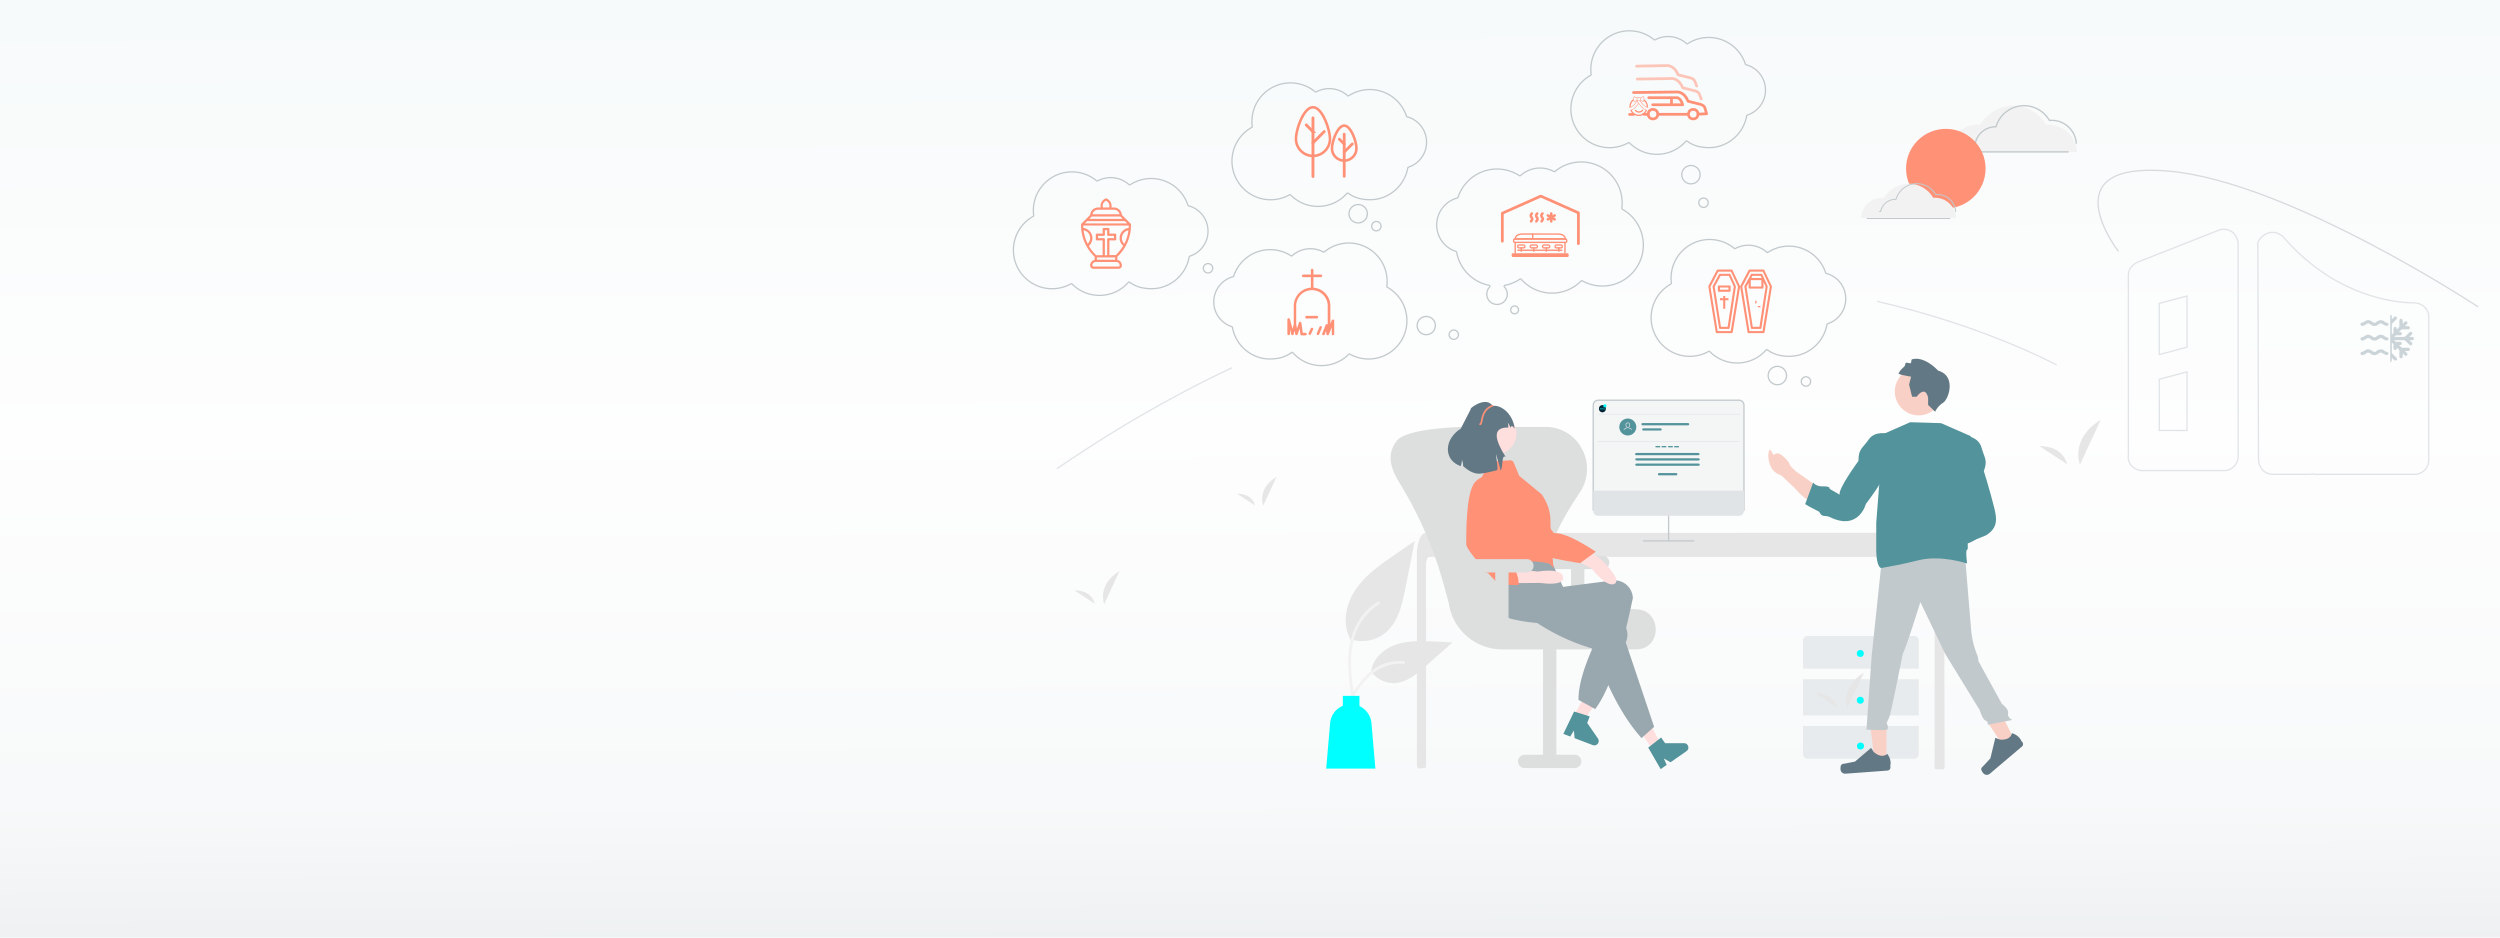 <svg xmlns="http://www.w3.org/2000/svg" xmlns:xlink="http://www.w3.org/1999/xlink" width="1920" height="720" viewBox="0 0 1920 720">
  <defs>
    <linearGradient id="linear-gradient" x1="0.393" y1="-0.099" x2="0.4" y2="1.081" gradientUnits="objectBoundingBox">
      <stop offset="0" stop-color="#f2f7f8"/>
      <stop offset="0.477" stop-color="#fefefe"/>
      <stop offset="0.815" stop-color="#f5f7f8"/>
      <stop offset="1" stop-color="#e0e4e7"/>
    </linearGradient>
    <clipPath id="clip-path">
      <rect id="Rectangle_3495" data-name="Rectangle 3495" width="64" height="64"/>
    </clipPath>
  </defs>
  <g id="Group_5540" data-name="Group 5540" transform="translate(0 -100)">
    <rect id="Rectangle_3557" data-name="Rectangle 3557" width="1920" height="720" transform="translate(0 100)" fill="#fff"/>
    <g id="Group_5325" data-name="Group 5325" transform="translate(0 -796)">
      <path id="AdobeStock_292110933_Preview" d="M0,0H1920V720H0Z" transform="translate(0 896)" opacity="0.7" fill="url(#linear-gradient)"/>
      <path id="Path_22672" data-name="Path 22672" d="M216.068,520.182a28.582,28.582,0,0,0,27.6-4.862c9.667-8.114,12.7-21.481,15.164-33.859l7.294-36.61-15.271,10.515c-10.982,7.562-22.212,15.366-29.816,26.319s-10.923,25.905-4.814,37.757" transform="translate(820.442 866.568)" fill="#e6e6e6"/>
      <path id="Path_22673" data-name="Path 22673" d="M217.826,575.5c-1.546-11.259-3.135-22.662-2.051-34.041.963-10.106,4.046-19.977,10.323-28.07a46.7,46.7,0,0,1,11.98-10.856c1.2-.756,2.3,1.142,1.108,1.9a44.392,44.392,0,0,0-17.559,21.187c-3.823,9.724-4.437,20.323-3.778,30.653.4,6.247,1.243,12.452,2.094,18.65a1.137,1.137,0,0,1-.767,1.35,1.1,1.1,0,0,1-1.35-.767Z" transform="translate(819.989 855.57)" fill="#f2f2f2"/>
      <path id="Path_22674" data-name="Path 22674" d="M236.8,562.778a21.04,21.04,0,0,0,18.332,9.462c9.28-.44,17.017-6.917,23.981-13.066l20.6-18.188-13.633-.652c-9.8-.469-19.861-.907-29.2,2.117s-17.95,10.3-19.658,19.966" transform="translate(815.9 848.375)" fill="#e6e6e6"/>
      <path id="Path_22675" data-name="Path 22675" d="M212.96,592.767c7.439-13.164,16.069-27.794,31.488-32.47a35.138,35.138,0,0,1,13.244-1.367c1.406.121,1.055,2.289-.349,2.168a32.643,32.643,0,0,0-21.136,5.592c-5.959,4.056-10.6,9.7-14.527,15.676-2.406,3.663-4.56,7.482-6.716,11.3-.689,1.219-2.7.339-2.005-.894Z" transform="translate(820.487 844.779)" fill="#f2f2f2"/>
      <path id="Path_22676" data-name="Path 22676" d="M197.546,612.977a15.931,15.931,0,0,1,9.763-13.344v-7.61h12.764v7.85a15.923,15.923,0,0,1,9.231,13.1l3,34.889h-37.76Z" transform="translate(823.981 838.426)" fill="aqua"/>
      <g id="Group_5311" data-name="Group 5311" transform="translate(1033 1060)">
        <path id="Path_22566" data-name="Path 22566" d="M704.472,678.644a1.3,1.3,0,0,1-.377.908,1.272,1.272,0,0,1-.9.371h-5.144a1.275,1.275,0,0,1-1.279-1.28V523.091c0-3.429-1.152-6.212-2.565-6.219H308.75c-1.42.006-2.565,2.789-2.572,6.219v154.6a1.284,1.284,0,0,1-1.158,1.273c-1.036.1-2.073.192-3.1.275-.026,0-.051.006-.077.006-.563.051-1.126.09-1.689.134h-.006c-.294-.531-.576-1.075-.864-1.619a1.335,1.335,0,0,1-.141-.595V515.023c0-.947.038-1.9.1-2.841a36.372,36.372,0,0,1,.48-3.851c1.081-5.943,3.525-9.968,6.3-9.98h390.9a3,3,0,0,1,1.177.25,4.59,4.59,0,0,1,1.452,1.017,9,9,0,0,1,1.427,1.951,25.681,25.681,0,0,1,2.693,10.191c0,.038.006.077.006.115.09,1.036.134,2.092.128,3.148l.09,13.71.058,8.176.173,25.655.064,9.11Z" transform="translate(-243.989 -253.128)" fill="#e6e6e6"/>
        <path id="Path_22577" data-name="Path 22577" d="M497.715,525.911H459.329a5.118,5.118,0,1,0,0,10.236H473.4v39.666H483.64V536.147h14.075a5.118,5.118,0,1,0,0-10.236Z" transform="translate(-299.85 -263.056)" fill="#dddede"/>
        <path id="Path_22578" data-name="Path 22578" d="M455.834,542.066H353.162a41.461,41.461,0,0,1-40.892-35.594L308.636,493.1a300.1,300.1,0,0,0-34.024-78.629c-6.876-11.166-10.415-21.975-2.377-32.382l.2-.262c6.447-8.391,38.536-10.208,49-10.561q.62-.021,1.245-.021H386.54q.625,0,1.244.021a31.251,31.251,0,0,1,27.021,17.223,32.2,32.2,0,0,1-1.827,32.967c-22.432,33.7-29.3,54.826-22.269,68.509,6.8,13.235,27.651,20,65.614,21.295,10.2.347,14.884,8.291,14.917,15.525.032,7.047-4.47,14.827-14.428,15.257Q456.326,542.066,455.834,542.066Z" transform="translate(-232.634 -207.341)" fill="#dddede"/>
        <path id="Path_22579" data-name="Path 22579" d="M425.71,726.352H464.1a5.118,5.118,0,1,0,0-10.236H450.021V629.748H439.785v86.369H425.71a5.118,5.118,0,1,0,0,10.236Z" transform="translate(-287.739 -300.461)" fill="#dddede"/>
        <path id="Path_22581" data-name="Path 22581" d="M269.963,596.68l6.613,3.592,17.505-24.2-9.76-5.3Z" transform="translate(-97.25 -205.609)" fill="#ffdede"/>
        <path id="Path_22582" data-name="Path 22582" d="M483.239,712.842l12,3.759-1.911,5.029,8.232,11.947a3.361,3.361,0,0,1-3.961,5.048l-13.975-5.309-.519-5.89-2.831,4.617-5.269-2Z" transform="translate(-307.343 -330.395)" fill="#53939b"/>
        <path id="Path_22585" data-name="Path 22585" d="M396.1,507.2l2.315,9.946s.023,9.171,1.647,10.862,37.078-1.7,37.078-1.7-3.76-14.778-3.71-25.961Z" transform="translate(-278.918 -253.849)" fill="#ff9177"/>
        <path id="Path_22586" data-name="Path 22586" d="M471.044,646.1l-12.8-7.037c-.243-16.65,9.771-39.182,21.649-62.782-26.565,4.569-51.627,6.032-73.3.505a14.012,14.012,0,0,1-10.021-16.927q.127-.526.293-1.041c2.594-7.916-3.223-12.877,2.128-21.583,14.073-4.806,27.441-6.163,39.666-1.919l7.66,16.936,37.965-4.913a14,14,0,0,1,15.574,12.344q.076.618.1,1.241C492.282,596.911,483.674,629.294,471.044,646.1Z" transform="translate(-278.937 -265.527)" fill="#99a7ae"/>
        <circle id="Ellipse_11244" data-name="Ellipse 11244" cx="15.869" cy="15.869" r="15.869" transform="translate(97.035 156.709) rotate(-11.564)" fill="#ffdede"/>
        <path id="Path_22587" data-name="Path 22587" d="M383.246,412.146l14.626-.864a2.969,2.969,0,0,1,2.92,1.832l4.133,10.02,17.178,14.2s6.8,8.655,6.817,19.832,2.413,37.049,2.413,37.049-9.926-13.972-16.053-10.256c-1.042.632-1.409,1.925-2.5,2.578-.545.326-1.8.009-2.353.336-8.442,5.012-17.247,9.908-18.069,9.049-1.615-1.686-3.575-10.3-3.575-10.3L375.4,436.431a18.218,18.218,0,0,1,2.591-15.33c.935-1.317,1.915-2.3,2.826-2.459C382.856,418.207,381.769,413.625,383.246,412.146Z" transform="translate(-271.214 -221.761)" fill="#ff9177"/>
        <path id="Path_22588" data-name="Path 22588" d="M360.054,626.566l6.174-4.292-13.986-26.387-9.112,6.335Z" transform="translate(-123.607 -214.658)" fill="#ffdede"/>
        <path id="Path_22589" data-name="Path 22589" d="M518.567,662.361l-9.676,8.648c-15.385-17.143-27.016-41.185-36.872-68.489-25.825-7.563-45.3-19.761-62.3-34.245-5.768-4.88-10.091-11.15-5.172-17.1q.345-.417.72-.806c5.808-5.969,20.537-4.832,29.164-10.3l19.271,20.6-1.212,5.522,36.2,12.261a13.98,13.98,0,0,1,8.532,17.924q-.2.589-.457,1.159Z" transform="translate(-281.187 -268.158)" fill="#99a7ae"/>
        <path id="Path_22590" data-name="Path 22590" d="M576.891,751.789l9.883-7.783,3.071,4.417,14.509-.044a3.361,3.361,0,0,1,1.929,6.12l-12.275,8.533-5.153-2.9,2.211,4.944-4.628,3.217Z" transform="translate(-344.043 -341.621)" fill="#53939b"/>
        <path id="Path_22662" data-name="Path 22662" d="M37.381,39.264c-.324,1.837,2.659,10.571,1.705,12.145,0,0-9.87,3.65-13.644,3.913-4.61.318-8.318-1.7-12.63-4.727a10.8,10.8,0,0,0-1.3-4.668,14.706,14.706,0,0,1-.552,4.83C.75,48.057-1.485,39.26.838,32.3A21.8,21.8,0,0,1,8.457,22.183L14.941,6.3c-1.945.69,10.3-11.445,16.5-3.719C38.058.871,47.82,7.744,49.7,18.55c-1.81-2.439-2.752-2.151-3.217-.469a9.521,9.521,0,0,0-2.464-3.666,8.374,8.374,0,0,1,.8,3.666c-12.223.808-9.948,9.588.071,22.742-3.7-2.456-1.2,8.126-3.183,10.656C41.615,49.711,37.731,40.983,37.381,39.264Z" transform="matrix(0.996, 0.087, -0.087, 0.996, 82.3, 142.472)" fill="#627985"/>
        <path id="Path_22663" data-name="Path 22663" d="M.648,17.427a.649.649,0,0,1-.177-1.272,7.852,7.852,0,0,0,.044-2.415C.3,10.158-.049,4.163,5.771.116a.648.648,0,0,1,.74,1.065C1.289,4.812,1.6,10.139,1.81,13.663c.118,2.015.2,3.47-1.018,3.747A.645.645,0,0,1,.648,17.427Z" transform="matrix(0.966, 0.259, -0.259, 0.966, 107.407, 145.446)" fill="#ff9177"/>
        <path id="Path_22664" data-name="Path 22664" d="M0,6.457l13.567,17.5s4.777,18.348,11.7,17.418-2.733-22-2.733-22L9.05,0Z" transform="translate(167.668 256.07) rotate(-23)" fill="#ffdede"/>
        <path id="Path_22665" data-name="Path 22665" d="M39.484,1.465,17.638.874S-1-2.753.042,4.771,19.274,9.663,19.274,9.663L39.18,12.7Z" transform="translate(167.668 283.948) rotate(178)" fill="#ffdede"/>
        <path id="Path_22584" data-name="Path 22584" d="M408.476,436.26s-9.5.209-10.344,11.055,19.883,37.671,23.095,42.094,38.883,9.869,38.883,9.869l12.126-8.8c-12.742-8.256-24.37-14.587-32.174-14.3Z" transform="translate(-279.639 -230.761)" fill="#ff9177"/>
        <path id="Path_22592" data-name="Path 22592" d="M379.929,432.522s-7.743-5.507-14.9,2.686-6.559,42.088-6.626,47.554c-.021,1.712,2.451,5.405,5.856,9.671,1.529,1.915,3.246,3.946,5.01,5.965,1.021,1.168.141,3.6,1.166,4.735s3.944.963,4.913,2.011c4.6,4.974,8.342,8.761,8.342,8.761l14.984.184c.169-11.138-7.459-21.081-17.258-30.69Z" transform="translate(-265.337 -228.762)" fill="#ff9177"/>
        <path id="Path_22595" data-name="Path 22595" d="M406.715,529.911H368.329a5.118,5.118,0,1,0,0,10.236H382.4v39.666H392.64V540.147h14.075a5.118,5.118,0,1,0,0-10.236Z" transform="translate(-267.069 -264.497)" fill="#dddede"/>
      </g>
      <g id="Orion_imac-screen" transform="translate(1221.593 1199.357)">
        <path id="layer2" d="M40.594,112.063H79.188m-19.3-19.3v19.3m57.891-23.594V7.859A3.859,3.859,0,0,0,113.922,4H5.859A3.859,3.859,0,0,0,2,7.859v80.61" transform="translate(0 0)" fill="#f4f5f5" stroke="#c2c9cc" stroke-linecap="round" stroke-linejoin="round" stroke-width="1"/>
        <path id="layer1" d="M2,40V55.438A3.859,3.859,0,0,0,5.859,59.3H113.922a3.859,3.859,0,0,0,3.859-3.859V40Z" transform="translate(0 33.469)" fill="#e0e4e7"/>
      </g>
      <path id="Path_22679" data-name="Path 22679" d="M562.7,536.21v-21.56a3.593,3.593,0,0,0-3.593-3.593H477.361a3.593,3.593,0,0,0-3.593,3.593v21.56Z" transform="translate(910.936 873.332)" fill="#e8ebed"/>
      <rect id="Rectangle_3492" data-name="Rectangle 3492" width="88.933" height="27.848" transform="translate(1384.703 1417.629)" fill="#e8ebed"/>
      <path id="Path_22680" data-name="Path 22680" d="M473.768,620.029v21.56a3.593,3.593,0,0,0,3.593,3.593h81.747a3.593,3.593,0,0,0,3.593-3.593v-21.56Z" transform="translate(910.936 833.531)" fill="#e8ebed"/>
      <ellipse id="Ellipse_11252" data-name="Ellipse 11252" cx="2.695" cy="2.695" rx="2.695" ry="2.695" transform="translate(1426.025 1395.168)" fill="aqua"/>
      <ellipse id="Ellipse_11253" data-name="Ellipse 11253" cx="2.695" cy="2.695" rx="2.695" ry="2.695" transform="translate(1426.025 1431.102)" fill="aqua"/>
      <ellipse id="Ellipse_11254" data-name="Ellipse 11254" cx="2.695" cy="2.695" rx="2.695" ry="2.695" transform="translate(1426.17 1466.273)" fill="aqua"/>
      <g id="Group_5312" data-name="Group 5312" transform="translate(-2242.784 -5244.236)">
        <path id="Path_22044" data-name="Path 22044" d="M378.864,535.092h-9.278L365.171,499.3h13.7Z" transform="translate(3312.751 6188.181)" fill="#f9d0c5"/>
        <path id="Path_22045" data-name="Path 22045" d="M207.273,516.761l-8.3,4.143-19.933-30.053,12.254-6.115Z" transform="translate(3584.154 6194.936)" fill="#f9d0c5"/>
        <path id="Path_22046" data-name="Path 22046" d="M409.578,436.794s3.708,44.586,4.5,54.14a67.948,67.948,0,0,0,3.981,17.516,16.471,16.471,0,0,1,1.592,6.369l18.047,32.8s5.515,4.053,4.719,7.238,3.325,5.1,3.325,5.1l-19,3.663a2.466,2.466,0,0,0-1.592-3.185c-2.389-.8-4.29-7.7-4.29-7.7l-26.681-43.48L375.07,469.438s-11.146,35.828-13.535,39.808c0,0-8.758,44.586-10.35,48.566s-2.388,3.981-1.592,5.573.8,3.185,0,3.981-15.923,0-15.923,0l3.981-56.528,7.165-67.675,36.624-11.146Z" transform="translate(3342.556 6133.201)" fill="#c2c9cc"/>
        <g id="Group_5172" data-name="Group 5172" transform="translate(3590.937 6415.772)">
          <ellipse id="Ellipse_11199" data-name="Ellipse 11199" cx="18.319" cy="18.32" rx="18.319" ry="18.32" transform="translate(107.057 6.832)" fill="#f9d0c5"/>
          <path id="Path_21894" data-name="Path 21894" d="M27.563,4.518c3.333,1.4,2.921,4.2.715,9.442a14.22,14.22,0,0,1-3.92,5.453l-2.574,5.9.092.062-7.4,29.5A22.658,22.658,0,0,1,1.506,70.292c-3.871,1.646,1.068,3.945,0,0C-.266,63.746,2.666,40.662,9.626,28.8l5.423-13.307a14.221,14.221,0,0,1,1.162-6.617C18.416,3.638,27.3-1.156,30.633.248Z" transform="translate(0 98.081) rotate(-69)" fill="#f9d0c5"/>
          <path id="Path_21895" data-name="Path 21895" d="M389.521,274.491l23.638.716,22.922,10.028L432.5,344.688s4.3,13.61,2.149,15.759,0,11.782-1.433,11.98,0,10.558,0,10.558-20.056-6.779-37.247-2.482c-11.6,2.9-22.368,4.912-28.289,5.938-2.628.456-4.249-6-4.249-13.755V351.628l5.318-68Z" transform="translate(-270.624 -225.772)" fill="#53939b"/>
          <g id="Group_5126" data-name="Group 5126" transform="translate(99.868 58.973)">
            <path id="Path_21576" data-name="Path 21576" d="M10.534,75.638c3.611-.189,6.3-4.942,6-10.619a14.22,14.22,0,0,0-1.837-6.46l-.418-6.428.108-.027,3.049-30.26a22.658,22.658,0,0,0-6.966-18.9C7.387.083,4.033-1.444,1.689,1.9-2.2,7.46,1.5,31.21,4.025,44.731L4.61,59.088a14.221,14.221,0,0,0-1.153,6.618c.3,5.674,3.465,10.121,7.076,9.931Z" transform="matrix(0.035, 0.999, -0.999, 0.035, 75.598, 65.745)" fill="#53939b"/>
            <path id="Path_21577" data-name="Path 21577" d="M443.333,288.807s10.405.708,12.691,9.148,4.981,9.412,1.82,18.171c0,0,4.733,15.026,7.906,27.885,2.009,8.143,3.373,15.452-6.215,21.412l-24.093,9.716L423.7,354.915s9.8,1.9,11.744-3.492,5.828-6.247,5.828-6.247-7.585-23.3-5.828-30.278,7.89-26.09,7.89-26.09Z" transform="translate(-382.272 -288.807)" fill="#53939b"/>
          </g>
          <path id="Path_21896" data-name="Path 21896" d="M109.261,13.752l-1.539,6.156,2.308,9.234h3.529s6.474-9.234,8.782.769v5.571l5.386,5.2a16.9,16.9,0,0,1,6.156-6.925c4.617-3.078,10-20.776-3.847-24.623,0,0-10.242-11.471-19.964-8.705-1.026.292-.195,2.295-1.2,2.934-.6.383-3.045-.719-3.629-.195s-.427,1.826-.988,2.5c-1.235,1.491-3.142,2.665-4.232,5,0,0-1.539.769,1.539,1.539S109.261,13.752,109.261,13.752Z" transform="translate(10.296 0)" fill="#627985"/>
          <path id="Path_21897" data-name="Path 21897" d="M343.584,286.767s-10.028-2.865-15.042,4.3-7.879,7.163-7.879,16.475c0,0-15.865,21.631-14.433,25.929l-7.721-4.477s.935-2.094-4.882-1.878-7.762-2.985-7.762-2.985l-6.04,16.361s-2.78-.763,10.685,6.088c2.189,4.819,4.761,2.4,8,4.007,22.478,11.136,27.884-10.095,27.884-10.095s15.042-19.34,15.758-26.5S343.584,286.767,343.584,286.767Z" transform="translate(-241.519 -229.094)" fill="#53939b"/>
        </g>
        <path id="Path_22053" data-name="Path 22053" d="M35.565,4.709h0A8.977,8.977,0,0,0,34.6,1.87h0A3.549,3.549,0,0,0,29.8.423L1.276,15.748a2.421,2.421,0,0,0-.987,3.278l.638,1.188s.507,4.327,5.775,7.166c0,0,1.76-5.384,10.054-2.888L19.9,26.519l6.991-14.61,5.961-4.215c1.3-.922,2.649-1.389,2.717-2.985h0Z" transform="matrix(-0.978, 0.208, -0.208, -0.978, 3800.171, 6728.7)" fill="#627985"/>
        <path id="Path_22054" data-name="Path 22054" d="M35.565,4.709h0A8.977,8.977,0,0,0,34.6,1.87h0A3.549,3.549,0,0,0,29.8.423L1.276,15.748a2.421,2.421,0,0,0-.987,3.278l.638,1.188s.507,4.327,5.775,7.166c0,0,1.76-5.384,10.054-2.888L19.9,26.519l6.991-14.61,5.961-4.215c1.3-.922,2.649-1.389,2.717-2.985h0Z" transform="matrix(-0.914, -0.407, 0.407, -0.914, 3687.163, 6746.949)" fill="#627985"/>
      </g>
      <g id="logo" transform="translate(525.008 1640.484)">
        <ellipse id="circle" cx="2.635" cy="2.79" rx="2.635" ry="2.79" transform="translate(703 -433.38)" fill="#002435"/>
        <path id="HYLI" d="M2.731-14.757a.1.1,0,0,1,.071.027.09.09,0,0,1,.027.068v1.184a.1.1,0,0,1-.029.069.1.1,0,0,1-.071.027.094.094,0,0,1-.068-.027.092.092,0,0,1-.028-.069v-.509h-.7v.509a.09.09,0,0,1-.029.069.1.1,0,0,1-.069.027.092.092,0,0,1-.07-.027.1.1,0,0,1-.026-.069v-1.184a.091.091,0,0,1,.027-.067.1.1,0,0,1,.071-.027.094.094,0,0,1,.068.027.089.089,0,0,1,.028.067v.495h.7v-.495a.088.088,0,0,1,.029-.067A.1.1,0,0,1,2.731-14.757Zm1.369.088a.114.114,0,0,1-.018.059l-.422.6v.538a.093.093,0,0,1-.026.067.085.085,0,0,1-.064.027A.091.091,0,0,1,3.5-13.41a.091.091,0,0,1-.027-.067v-.554l-.42-.568a.115.115,0,0,1-.027-.071.086.086,0,0,1,.031-.067.1.1,0,0,1,.069-.027.092.092,0,0,1,.076.043l.369.511.355-.509a.093.093,0,0,1,.078-.045.088.088,0,0,1,.065.027A.091.091,0,0,1,4.1-14.669Zm.957,1.1a.093.093,0,0,1,.068.026.089.089,0,0,1,.026.067.086.086,0,0,1-.026.065.093.093,0,0,1-.068.026H4.395a.09.09,0,0,1-.068-.027.093.093,0,0,1-.026-.067v-1.186a.091.091,0,0,1,.027-.067.1.1,0,0,1,.071-.027.094.094,0,0,1,.068.027.089.089,0,0,1,.028.067v1.1Zm.52.086a.09.09,0,0,1-.029.069.1.1,0,0,1-.069.027.092.092,0,0,1-.07-.027.1.1,0,0,1-.026-.069v-1.184a.091.091,0,0,1,.027-.067.1.1,0,0,1,.071-.027.094.094,0,0,1,.068.027.089.089,0,0,1,.028.067Z" transform="translate(702.024 -416.457)" fill="aqua"/>
        <path id="item" d="M443.3-378.85a1.15,1.15,0,0,1-1.15,1.15H441v-1.15a1.15,1.15,0,0,1,1.15-1.15A1.15,1.15,0,0,1,443.3-378.85Z" transform="translate(265.451 -54)" fill="aqua" fill-rule="evenodd"/>
      </g>
      <g id="Group_5314" data-name="Group 5314" transform="translate(-21766.406 24654.633)">
        <g id="Group_4757" data-name="Group 4757" transform="translate(22988.389 -23452.162)">
          <line id="Line_327" data-name="Line 327" x2="108.905" transform="translate(5.482 11.66)" fill="none" stroke="#e0e4e7" stroke-width="0.5"/>
          <line id="Line_328" data-name="Line 328" x2="108.905" transform="translate(5.025 32.484)" fill="none" stroke="#e0e4e7" stroke-width="0.5"/>
        </g>
        <path id="Path_21371" data-name="Path 21371" d="M508.585,308.32H461.357c-.643,0-1.164.391-1.164.874s.521.874,1.164.874h47.228c.643,0,1.164-.391,1.164-.874S509.228,308.32,508.585,308.32Z" transform="translate(22561.943 -23719.082)" fill="#53939b"/>
        <path id="Path_21372" data-name="Path 21372" d="M474.32,325.73H461.054a.861.861,0,0,0,0,1.721H474.32a.861.861,0,0,0,0-1.721Z" transform="translate(22579.465 -23721.023)" fill="#53939b"/>
        <path id="Path_21373" data-name="Path 21373" d="M495.981,308.32H461.054a.861.861,0,0,0,0,1.721h34.927a.861.861,0,1,0,0-1.721Z" transform="translate(22566.836 -23742.031)" fill="#53939b"/>
        <path id="Path_21374" data-name="Path 21374" d="M474.32,325.73H461.054a.861.861,0,0,0,0,1.721H474.32a.861.861,0,0,0,0-1.721Z" transform="translate(22567.418 -23755.408)" fill="#53939b"/>
        <g id="Group_51" data-name="Group 51" transform="translate(23010.045 -23437.193)">
          <path id="Path_341" data-name="Path 341" d="M191.261,123.086a6.507,6.507,0,1,0,6.507,6.507h0a6.507,6.507,0,0,0-6.507-6.507Z" transform="translate(-184.753 -123.086)" fill="#53939b"/>
        </g>
        <g id="Group_4764" data-name="Group 4764" transform="translate(23013.643 -23433.879)">
          <path id="Schulter_Lnks" data-name="Schulter Lnks" d="M657.7,1237.14s.068-.543,2.027-1.244" transform="translate(-657.7 -1232)" fill="none" stroke="#e0e4e7" stroke-linecap="round" stroke-linejoin="round" stroke-width="0.5"/>
          <path id="Schulter_rechts" data-name="Schulter rechts" d="M783.205,1237.14s-.068-.543-2.027-1.244" transform="translate(-777.44 -1232)" fill="none" stroke="#e0e4e7" stroke-linecap="round" stroke-linejoin="round" stroke-width="0.5"/>
          <path id="Kopf" d="M707.789,1109.993c0-.925.543-1.335,1.42-1.337.892,0,1.42.306,1.427,1.353.006,1-.2,2.2-1.442,2.2S707.785,1110.918,707.789,1109.993Z" transform="translate(-706.306 -1108.656)" fill="none" stroke="#e0e4e7" stroke-linecap="round" stroke-linejoin="round" stroke-width="0.5"/>
        </g>
        <path id="Path_21379" data-name="Path 21379" d="M508.585,308.32H461.357c-.643,0-1.164.391-1.164.874s.521.874,1.164.874h47.228c.643,0,1.164-.391,1.164-.874S509.228,308.32,508.585,308.32Z" transform="translate(22562.08 -23715.021)" fill="#53939b"/>
        <path id="Path_21380" data-name="Path 21380" d="M508.585,308.32H461.357c-.643,0-1.164.391-1.164.874s.521.874,1.164.874h47.228c.643,0,1.164-.391,1.164-.874S509.228,308.32,508.585,308.32Z" transform="translate(22562.08 -23710.961)" fill="#53939b"/>
        <line id="Line_330" data-name="Line 330" x2="3.586" transform="translate(23037.83 -23415.576)" fill="none" stroke="#53939b" stroke-width="1"/>
        <line id="Line_331" data-name="Line 331" x2="3.586" transform="translate(23042.523 -23415.576)" fill="none" stroke="#53939b" stroke-width="1"/>
        <line id="Line_332" data-name="Line 332" x2="3.586" transform="translate(23047.535 -23415.576)" fill="none" stroke="#53939b" stroke-width="1"/>
        <line id="Line_333" data-name="Line 333" x2="3.586" transform="translate(23052.23 -23415.576)" fill="none" stroke="#53939b" stroke-width="1"/>
      </g>
      <g id="Group_5315" data-name="Group 5315" transform="translate(1611.311 1026.746)">
        <g id="Group_4401" data-name="Group 4401" transform="translate(0 0)">
          <path id="Exclusion_3" data-name="Exclusion 3" d="M73.071,185.327H11.012a11.84,11.84,0,0,1-8.521-3.782A10.219,10.219,0,0,1,.12,173.486V35.639c0-4.681,2.259-7.994,7.108-10.421L69.757.586A11.367,11.367,0,0,1,73.344,0,10.867,10.867,0,0,1,79.7,2.006l.944.476c.159.233.365.507.606.822l.017.022c1.185,1.547,3.169,4.14,3.169,7.684V173.959a10.941,10.941,0,0,1-11.37,11.368ZM45.186,109.479l-21.316,5.68v39.318H45.186v-45Zm0-58.267L23.87,56.9V96.21l21.316-5.68V51.212Z" transform="translate(23.137 45.361)" fill="none" stroke="#e0e4e7" stroke-miterlimit="10" stroke-width="1"/>
          <path id="Path_20408" data-name="Path 20408" d="M198.095,85.484c.474-2.368,2.368-4.264,4.264-5.685,4.737-3.79,10.895-3.316,15.632,1.421,43.106,49.738,94.266,50.212,99.95,50.212,6.158,0,11.369,4.737,11.369,10.421v109.9a10.946,10.946,0,0,1-11.369,11.369H242.149a5.149,5.149,0,0,1-2.368-.474,2.847,2.847,0,0,1-1.894.474H209.938c-6.632,0-11.369-4.737-11.369-12.317Z" transform="translate(-75.361 -29.586)" fill="none" stroke="#e0e4e7" stroke-miterlimit="10" stroke-width="1"/>
          <path id="Path_20411" data-name="Path 20411" d="M361.754,179.407a1.114,1.114,0,0,1,1.2,1.24c.019.638,0,1.277,0,2.152.652-.652,1.166-1.179,1.695-1.69.7-.676,1.345-.721,1.913-.153s.506,1.229-.173,1.922c-.984,1-2,1.971-2.969,2.986a1.544,1.544,0,0,0-.446.919c-.035,2.5-.019,5-.019,7.629.788-.58,1.432-1.075,1.3-2.128a15.644,15.644,0,0,1-.014-2.013c.006-1.016.433-1.617,1.173-1.664s1.255.516,1.371,1.514c.014.12.023.241.043.45,1.151-.981,2.307-1.807,2.019-3.59a22.413,22.413,0,0,1-.034-3.2,1.22,1.22,0,0,1,1.152-1.39,1.207,1.207,0,0,1,1.334,1.219c.074.748.016,1.511.016,2.266l.279.186c.368-.423.709-.871,1.107-1.262a1.309,1.309,0,0,1,1.874-.134,1.218,1.218,0,0,1-.067,1.851c-.433.458-.932.854-1.4,1.278l.107.228c.776,0,1.552-.01,2.329,0a1.219,1.219,0,1,1,.064,2.431c-1.25.043-2.507.077-3.754,0a2.454,2.454,0,0,0-2.23.941,7.266,7.266,0,0,1-1.115.916l.162.239c.257.015.512.04.769.042a1.107,1.107,0,0,1,1.2,1.119,1.126,1.126,0,0,1-1.127,1.29,11.353,11.353,0,0,1-2.193.016,2.233,2.233,0,0,0-2.362,1.177,5.533,5.533,0,0,0,.676.086c2.229.006,4.457.029,6.685-.019a1.977,1.977,0,0,0,1.176-.509c.99-.907,1.908-1.89,2.867-2.831.666-.654,1.408-.731,1.939-.233.6.56.552,1.253-.182,1.979-.474.469-1,.885-1.506,1.325q.065.147.13.3c.588,0,1.175-.011,1.762,0a1.3,1.3,0,0,1,1.437,1.216c.022.754-.553,1.276-1.452,1.3-.569.014-1.139,0-1.708,0-.05.077-.1.155-.148.232.524.485,1.072.947,1.568,1.459a1.216,1.216,0,0,1,.144,1.854,1.3,1.3,0,0,1-1.936-.132c-1.006-.979-1.978-1.993-2.993-2.963a1.422,1.422,0,0,0-.846-.427c-2.442-.032-4.883-.016-7.326-.009a1.138,1.138,0,0,0-.286.1,2.105,2.105,0,0,0,2.1,1.16,14.029,14.029,0,0,1,2.013-.013c1.026.017,1.589.467,1.583,1.247q-.006,1.129-1.511,1.191c-.149.006-.3.023-.55.043,1.028,1.237,1.932,2.4,3.77,2.1a17.1,17.1,0,0,1,3.018-.023c.964.02,1.506.486,1.5,1.237,0,.776-.525,1.2-1.494,1.21a9.543,9.543,0,0,0-2.278.2c.482.448.984.875,1.438,1.349a1.171,1.171,0,0,1,.038,1.778,1.258,1.258,0,0,1-1.8-.021,8.481,8.481,0,0,1-.654-.639c-.188-.2-.353-.423-.528-.635l-.26.064c0,.4.014.793,0,1.189a8.916,8.916,0,0,1-.11,1.36,1.135,1.135,0,0,1-1.325.982,1.179,1.179,0,0,1-1.089-1.261c-.007-1.221-.061-2.446.016-3.662a2.41,2.41,0,0,0-.95-2.3,8.686,8.686,0,0,1-.96-1.017c-.122.489-.1.944-.323,1.179-.334.361-.893.851-1.243.773a1.783,1.783,0,0,1-1.067-1.123,5.609,5.609,0,0,1-.04-2.091,2.3,2.3,0,0,0-1.3-2.5v1.278c0,1.893.032,3.786-.014,5.677a2.245,2.245,0,0,0,.778,1.912c.976.875,1.889,1.823,2.786,2.78.752.8.527,1.826-.49,2.069a2.1,2.1,0,0,1-1.284-.383,3.68,3.68,0,0,1-.848-.826c-.238-.269-.442-.569-.74-.96-.526,1.283.517,2.92-1.391,3.549Z" transform="translate(-137.365 -68.281)" fill="#cbd4d8"/>
          <path id="Path_20412" data-name="Path 20412" d="M342.315,225.2c-1.426-.991-2.219-1.022-3.611.06a4.389,4.389,0,0,1-5.93,0c-1.433-1.1-2.275-1.107-3.683,0a4.458,4.458,0,0,1-2.827,1.1,1.144,1.144,0,0,1-1.253-1.167,1.222,1.222,0,0,1,1.112-1.321,4.647,4.647,0,0,0,1.717-.724c2.155-1.594,4-1.616,6.156.021,1.3.989,2.223,1.049,3.45,0a4.6,4.6,0,0,1,6.162-.013,3.446,3.446,0,0,0,1.535.716c.943.2,1.366.586,1.291,1.409-.071.775-.556,1.071-1.495,1.063a7.141,7.141,0,0,1-2.624-1.143" transform="translate(-123.443 -84.4)" fill="#cbd4d8"/>
          <path id="Path_20413" data-name="Path 20413" d="M342.315,207.163c-1.426-.991-2.219-1.022-3.611.06a4.389,4.389,0,0,1-5.93,0c-1.433-1.1-2.275-1.107-3.683,0a4.458,4.458,0,0,1-2.827,1.1,1.144,1.144,0,0,1-1.253-1.167,1.222,1.222,0,0,1,1.112-1.321,4.647,4.647,0,0,0,1.717-.724c2.155-1.594,4-1.616,6.156.021,1.3.99,2.223,1.049,3.45,0a4.6,4.6,0,0,1,6.162-.013,3.446,3.446,0,0,0,1.535.716c.943.2,1.366.586,1.291,1.409-.071.775-.556,1.072-1.495,1.063a7.14,7.14,0,0,1-2.624-1.143" transform="translate(-123.443 -77.566)" fill="#cbd4d8"/>
          <path id="Path_20414" data-name="Path 20414" d="M342.315,189.125c-1.426-.991-2.219-1.022-3.611.06a4.389,4.389,0,0,1-5.93,0c-1.433-1.1-2.275-1.107-3.683,0a4.457,4.457,0,0,1-2.827,1.1,1.144,1.144,0,0,1-1.253-1.166,1.222,1.222,0,0,1,1.112-1.321,4.647,4.647,0,0,0,1.717-.724c2.155-1.594,4-1.616,6.156.02,1.3.989,2.223,1.049,3.45,0a4.6,4.6,0,0,1,6.162-.013,3.449,3.449,0,0,0,1.535.716c.943.2,1.366.586,1.291,1.409-.071.775-.556,1.071-1.495,1.063a7.141,7.141,0,0,1-2.624-1.143" transform="translate(-123.443 -70.732)" fill="#cbd4d8"/>
          <path id="Path_20415" data-name="Path 20415" d="M15.925,62.556S-37.44-6.71,54.349,1.117,292.005,105.188,292.005,105.188" transform="translate(-0.5 -0.5)" fill="none" stroke="#d6dadd" stroke-linecap="round" stroke-miterlimit="10" stroke-width="1"/>
        </g>
      </g>
      <path id="Path_22681" data-name="Path 22681" d="M835.768,4036.038c13.21-9.064,27.045-18.109,41.346-26.946,6.959-4.3,14.2-8.65,21.548-12.933,22.806-13.291,46.545-25.894,71.549-37.667" transform="translate(-24.109 -2780.037)" fill="none" stroke="#e0e4e7" stroke-width="1"/>
      <path id="Path_22682" data-name="Path 22682" d="M1344.682,3949.585c82.913,18.969,137.938,48.846,137.938,48.846" transform="translate(96.859 -2822.143)" fill="none" stroke="#e0e4e7" stroke-width="1"/>
      <g id="Group_5317" data-name="Group 5317" transform="translate(1103.387 1020.418)">
        <path id="Path_20599" data-name="Path 20599" d="M111.377,91.895a31.49,31.49,0,0,1-45.929-1.316.789.789,0,0,0-1.032-.132,31.2,31.2,0,0,1-11.472,4.761.79.79,0,0,0-.417,1.322,7.889,7.889,0,1,1-11.369,0,.789.789,0,0,0-.416-1.322A31.646,31.646,0,0,1,15.826,69.8a.79.79,0,0,0-.534-.615A21.415,21.415,0,0,1,16.346,28.14a.789.789,0,0,0,.546-.517A31.494,31.494,0,0,1,63.944,10.951a.789.789,0,0,0,.956-.074A22.457,22.457,0,0,1,90.49,7.814a.789.789,0,0,0,.877-.087,31.472,31.472,0,0,1,51.307,28.256.789.789,0,0,0,.4.788,31.5,31.5,0,1,1-30.748,54.993A.789.789,0,0,0,111.377,91.895Z" transform="translate(-0.5 -0.499)" fill="none" stroke="#c2c9cc" stroke-miterlimit="10" stroke-width="1"/>
        <path id="Path_20600" data-name="Path 20600" d="M62.185,121.633a3.007,3.007,0,1,1-3.007-3.007A3.007,3.007,0,0,1,62.185,121.633Z" transform="translate(0.642 -8.059)" fill="none" stroke="#c2c9cc" stroke-miterlimit="10" stroke-width="1"/>
      </g>
      <g id="Group_5318" data-name="Group 5318" transform="translate(932.187 1082.68)">
        <path id="Path_20599-2" data-name="Path 20599" d="M104.127,85.919A29.431,29.431,0,0,1,61.2,84.688a.738.738,0,0,0-.964-.123,24.073,24.073,0,0,1-10.722,4.45,33.034,33.034,0,0,1-11.4,0A29.577,29.577,0,0,1,14.824,65.268a.738.738,0,0,0-.5-.574,20.015,20.015,0,0,1,.985-38.36.737.737,0,0,0,.51-.483A29.435,29.435,0,0,1,59.8,10.268a.737.737,0,0,0,.894-.07A20.988,20.988,0,0,1,84.606,7.336a.738.738,0,0,0,.82-.081,29.414,29.414,0,0,1,47.952,26.408.738.738,0,0,0,.373.737,29.443,29.443,0,1,1-28.738,51.4A.738.738,0,0,0,104.127,85.919Z" transform="translate(-0.5 -0.499)" fill="none" stroke="#c2c9cc" stroke-miterlimit="10" stroke-width="1"/>
        <path id="Path_22062" data-name="Path 22062" d="M70.159,125.62a6.994,6.994,0,1,1-6.994-6.994A6.994,6.994,0,0,1,70.159,125.62Z" transform="translate(100.016 -62.265)" fill="none" stroke="#c2c9cc" stroke-miterlimit="10" stroke-width="1"/>
        <path id="Path_22063" data-name="Path 22063" d="M63.32,122.2a3.575,3.575,0,1,1-3.575-3.575A3.575,3.575,0,0,1,63.32,122.2Z" transform="translate(124.579 -51.852)" fill="none" stroke="#c2c9cc" stroke-miterlimit="10" stroke-width="1"/>
        <g id="Group_5316" data-name="Group 5316" transform="translate(335.837 -2.729)">
          <path id="Path_20599-3" data-name="Path 20599" d="M45.591,86.576a29.658,29.658,0,0,0,43.256-1.24.743.743,0,0,1,.972-.124,24.258,24.258,0,0,0,10.8,4.484,33.288,33.288,0,0,0,11.492,0,29.8,29.8,0,0,0,23.466-23.927.744.744,0,0,1,.5-.579,20.169,20.169,0,0,0-.992-38.655.743.743,0,0,1-.514-.487,29.662,29.662,0,0,0-44.314-15.7.743.743,0,0,1-.9-.07,21.15,21.15,0,0,0-24.1-2.885.743.743,0,0,1-.826-.082A29.64,29.64,0,0,0,16.115,33.918a.743.743,0,0,1-.376.743A29.669,29.669,0,1,0,44.7,86.453.743.743,0,0,1,45.591,86.576Z" transform="translate(-0.5 -0.499)" fill="none" stroke="#c2c9cc" stroke-miterlimit="10" stroke-width="1"/>
          <path id="Path_22064" data-name="Path 22064" d="M14.1,7.048A7.048,7.048,0,1,0,7.047,14.1,7.048,7.048,0,0,0,14.1,7.048Z" transform="translate(94.4 94.84) rotate(30)" fill="none" stroke="#c2c9cc" stroke-miterlimit="10" stroke-width="1"/>
          <path id="Path_22065" data-name="Path 22065" d="M7.2,3.6A3.6,3.6,0,1,0,3.6,7.2,3.6,3.6,0,0,0,7.2,3.6Z" transform="translate(117.638 104.097) rotate(30)" fill="none" stroke="#c2c9cc" stroke-miterlimit="10" stroke-width="1"/>
        </g>
      </g>
      <g id="grave" transform="translate(978.691 1101.648)">
        <path id="Path_22550" data-name="Path 22550" d="M27.781,47.045a.945.945,0,0,1-.981-.981A1.014,1.014,0,0,1,27.781,45h7.933a.981.981,0,0,1,0,1.963H27.781Z" transform="translate(-3.061 -8.053)" fill="#ff9177"/>
        <path id="Path_22551" data-name="Path 22551" d="M45.084,51.832a.945.945,0,0,1-.981-.981V45.78l-2.208,5.4a.957.957,0,0,1-.9.654h-.164a1.1,1.1,0,0,1-.9-.981l-.164-2.372-1.063,2.7a.957.957,0,0,1-.9.654.737.737,0,0,1-.409-.082.865.865,0,0,1-.572-.491,1.386,1.386,0,0,1,0-.818L39.359,43.9a.957.957,0,0,1,.9-.654h.164A3.987,3.987,0,0,1,41,43.49V29.342a12.1,12.1,0,0,0-24.207-.082V43.326L17.36,46.6l1.554-4.5c.082-.409.409-.654.981-.654a1.041,1.041,0,0,1,.9.9l1.063,7.606H23.9a.981.981,0,1,1,0,1.963H20.959a1.045,1.045,0,0,1-.981-.9L19.4,46.761,17.933,51.1a.886.886,0,0,1-.9.654h-.082a.892.892,0,0,1-.9-.818l-.491-2.7-.654,2.781a1.106,1.106,0,0,1-.981.736.982.982,0,0,1-.981-.736l-.9-3.6v3.353a.945.945,0,0,1-.981.981A1,1,0,0,1,10,50.85V39.728a1.045,1.045,0,0,1,.9-.981h.164a.958.958,0,0,1,.9.736l2.045,7.442.9-3.6V29.26A14.1,14.1,0,0,1,28.074,15.275v-8.1H22.185A.945.945,0,0,1,21.2,6.2a.945.945,0,0,1,.981-.981h5.888V1.781a.981.981,0,0,1,1.963,0V5.216h5.725a.945.945,0,0,1,.981.981.945.945,0,0,1-.981.981H30.036v8.1a14.022,14.022,0,0,1,13,13.985V43L44.1,40.382a.957.957,0,0,1,.9-.654h.164a.971.971,0,0,1,.818.981V50.85A.843.843,0,0,1,45.084,51.832Z" transform="translate(0)" fill="#ff9177"/>
        <path id="Path_22552" data-name="Path 22552" d="M38.488,61.551c-.082,0-.327,0-.409-.164a1.012,1.012,0,0,1-.491-1.227l2.126-4.989a1.006,1.006,0,0,1,.9-.572.737.737,0,0,1,.409.082.865.865,0,0,1,.491.572,1.135,1.135,0,0,1,0,.736l-2.126,4.989A.92.92,0,0,1,38.488,61.551Z" transform="translate(-5.017 -9.802)" fill="#ff9177"/>
        <path id="Path_22553" data-name="Path 22553" d="M30.8,61.661c-.082,0-.327,0-.409-.164a.838.838,0,0,1-.409-.491,1.394,1.394,0,0,1,0-.818l1.636-3.517a1.006,1.006,0,0,1,.9-.572.613.613,0,0,1,.409.082,1,1,0,0,1,.491,1.308l-1.636,3.517C31.458,61.416,31.213,61.661,30.8,61.661Z" transform="translate(-3.63 -10.075)" fill="#ff9177"/>
      </g>
      <path id="cremation" d="M48.383,21.668v-.611a.792.792,0,0,0-.262-.611L41.4,13.73A6.178,6.178,0,0,0,35.3,7.972H33.379a6.148,6.148,0,0,0-3.4-6.717l-.349-.174a.654.654,0,0,0-.785,0l-.349.174a6.148,6.148,0,0,0-3.4,6.717H23.085a6.178,6.178,0,0,0-6.106,5.757l-6.717,6.717a.792.792,0,0,0-.262.611v.611A33.337,33.337,0,0,0,20.468,45.832v2.355a4.388,4.388,0,0,0-3.489,4.275A2.57,2.57,0,0,0,19.6,55.079H38.787A2.57,2.57,0,0,0,41.4,52.462a4.388,4.388,0,0,0-3.489-4.275V45.832A33.337,33.337,0,0,0,48.383,21.668ZM22.213,48.1V46.356H36.17V48.1Zm5.234-16.575H23.085V29.781h4.362a.824.824,0,0,0,.872-.872V25.419h1.745v3.489a.824.824,0,0,0,.872.872H35.3v1.745H30.936a.824.824,0,0,0-.872.872V44.611H28.319V32.4A.824.824,0,0,0,27.447,31.526ZM12.006,25.507a6.054,6.054,0,0,1,4.885,7.066A6.514,6.514,0,0,1,15.147,35.8,29.474,29.474,0,0,1,12.006,25.507ZM40.183,14.951,41.928,16.7H16.455L18.2,14.951Zm3.489,3.489,1.745,1.745H12.966l1.745-1.745Zm-.436,17.447a6.081,6.081,0,0,1-.087-8.636,6.514,6.514,0,0,1,3.228-1.745A30.513,30.513,0,0,1,43.236,35.888ZM29.192,2.826a4.378,4.378,0,0,1,2.443,5.147h-4.8A4.239,4.239,0,0,1,29.192,2.826ZM23.085,9.717H35.3a4.388,4.388,0,0,1,4.275,3.489H18.811A4.388,4.388,0,0,1,23.085,9.717ZM16.019,37.458A7.781,7.781,0,0,0,16.8,26.379a8.081,8.081,0,0,0-4.972-2.7c0-.611-.087-1.221-.087-1.832H46.639a12.884,12.884,0,0,1-.087,1.832A7.971,7.971,0,0,0,39.66,32.4a7.857,7.857,0,0,0,2.7,4.972,34.709,34.709,0,0,1-5.67,7.153H31.809V33.27H36.17a.824.824,0,0,0,.872-.872V28.909a.824.824,0,0,0-.872-.872H31.809V24.547a.824.824,0,0,0-.872-.872H27.447a.824.824,0,0,0-.872.872v3.489H22.213a.824.824,0,0,0-.872.872V32.4a.824.824,0,0,0,.872.872h4.362V44.611H21.689A29.709,29.709,0,0,1,16.019,37.458Zm23.641,15a.824.824,0,0,1-.872.872H19.6a.824.824,0,0,1-.872-.872,2.57,2.57,0,0,1,2.617-2.617h15.7A2.57,2.57,0,0,1,39.66,52.462Z" transform="translate(820.232 1047.371)" fill="#ff9177"/>
      <g id="Group_5319" data-name="Group 5319" transform="translate(1399.88 994.332)">
        <path id="Path_20974" data-name="Path 20974" d="M84.962,143.492a22.075,22.075,0,0,1,22.045-20.922c.671,0,1.333.035,1.989.094a29.33,29.33,0,0,1,50.7-.024c.553-.042,1.11-.07,1.674-.07a22.075,22.075,0,0,1,22.045,20.921" transform="translate(11.818 -125.159)" fill="#f2f2f2"/>
        <path id="Path_20916" data-name="Path 20916" d="M323.005,222.554a.522.522,0,0,1-.52-.485,18.438,18.438,0,0,0-18.338-17.085c-.556,0-1.14.028-1.737.084a.521.521,0,0,1-.5-.26,21.908,21.908,0,0,0-40.063,4.765.519.519,0,0,1-.513.376l-.139,0c-.072,0-.144,0-.217,0a15.451,15.451,0,0,0-15.057,12.2.522.522,0,0,1-.51.414c-4.581,0-.418-1.043-.418-1.043A16.5,16.5,0,0,1,260.959,208.9a22.951,22.951,0,0,1,41.687-4.9c.513-.04,1.017-.06,1.5-.06A19.484,19.484,0,0,1,323.526,222a.522.522,0,0,1-.484.557Z" transform="translate(-128.294 -210.388)" fill="#c2c9cc"/>
        <path id="Path_20917" data-name="Path 20917" d="M309.886,290.378H224.329a.522.522,0,0,1,0-1.043h85.557a.522.522,0,0,1,0,1.043Z" transform="translate(-121.383 -271.523)" fill="#c2c9cc"/>
        <path id="Path_21225" data-name="Path 21225" d="M287.751,290.11H224.2a.388.388,0,0,1,0-.775h63.556a.388.388,0,0,1,0,.775Z" transform="translate(-190.116 -220.272)" fill="#c2c9cc"/>
        <circle id="Ellipse_11157" data-name="Ellipse 11157" cx="30.534" cy="30.534" r="30.534" transform="translate(63.976 0.624)" fill="#ff9177"/>
        <path id="Path_21223" data-name="Path 21223" d="M84.962,134.384a16.4,16.4,0,0,1,16.376-15.542c.5,0,.991.026,1.478.07a21.787,21.787,0,0,1,37.662-.018c.411-.031.825-.052,1.243-.052A16.4,16.4,0,0,1,158.1,134.384" transform="translate(-55.673 -65.321)" fill="#f2f2f2"/>
        <path id="Path_21224" data-name="Path 21224" d="M302.5,214.883a.388.388,0,0,1-.386-.36,13.7,13.7,0,0,0-13.622-12.691c-.413,0-.847.021-1.29.062a.387.387,0,0,1-.372-.193,16.274,16.274,0,0,0-29.761,3.54.386.386,0,0,1-.381.28l-.1,0c-.054,0-.107,0-.161,0a11.478,11.478,0,0,0-11.185,9.062.387.387,0,0,1-.379.308c-3.4,0-.31-.775-.31-.775a12.26,12.26,0,0,1,11.861-9.37,17.049,17.049,0,0,1,30.967-3.637c.381-.03.755-.045,1.115-.045a14.474,14.474,0,0,1,14.4,13.412.388.388,0,0,1-.359.414Z" transform="translate(-200.462 -150.401)" fill="#c2c9cc"/>
      </g>
      <g id="Group_5320" data-name="Group 5320" transform="translate(998.314 978.373)">
        <path id="Path_22554" data-name="Path 22554" d="M208.927,213.1c0-7.207,5.842-24.307,13.049-24.307s13.049,17.1,13.049,24.307a13.049,13.049,0,1,1-26.1,0Z" transform="translate(-211.927 -188.791)" fill="none" stroke="#ff9177" stroke-width="2"/>
        <path id="Path_22555" data-name="Path 22555" d="M329.648,335.127a.107.107,0,0,1-.107-.107V290.032a.107.107,0,1,1,.215,0V335.02A.107.107,0,0,1,329.648,335.127Z" transform="translate(-319.6 -281.872)" fill="none" stroke="#ff9177" stroke-width="2"/>
        <path id="Path_22556" data-name="Path 22556" d="M286.679,327.116a.107.107,0,0,1-.076-.031l-5.165-5.165a.107.107,0,1,1,.152-.152l5.165,5.165a.107.107,0,0,1-.076.183Z" transform="translate(-276.63 -308.26)" fill="none" stroke="#ff9177" stroke-width="2"/>
        <path id="Path_22557" data-name="Path 22557" d="M329.648,381.454a.107.107,0,0,1-.076-.183l8.649-8.649a.107.107,0,1,1,.152.152l-8.649,8.649A.107.107,0,0,1,329.648,381.454Z" transform="translate(-319.6 -354.039)" fill="none" stroke="#ff9177" stroke-width="2"/>
        <path id="Path_22558" data-name="Path 22558" d="M440.656,351.758c0-5.178,4.2-17.467,9.383-17.467s9.383,12.288,9.383,17.467a9.383,9.383,0,1,1-18.766,0Z" transform="translate(-415.999 -320.175)" fill="none" stroke="#ff9177" stroke-width="2"/>
        <path id="Path_22559" data-name="Path 22559" d="M527.462,439.444a.077.077,0,0,1-.077-.077V407.04a.077.077,0,1,1,.154,0v32.327A.077.077,0,0,1,527.462,439.444Z" transform="translate(-493.422 -386.352)" fill="none" stroke="#ff9177" stroke-width="2"/>
        <path id="Path_22560" data-name="Path 22560" d="M496.564,433.688a.077.077,0,0,1-.055-.023l-3.714-3.711a.077.077,0,1,1,.109-.109l3.714,3.711a.077.077,0,0,1-.055.132Z" transform="translate(-462.524 -405.348)" fill="none" stroke="#ff9177" stroke-width="2"/>
        <path id="Path_22561" data-name="Path 22561" d="M527.462,472.734a.077.077,0,0,1-.055-.132l6.219-6.215a.077.077,0,1,1,.109.109l-6.219,6.215A.077.077,0,0,1,527.462,472.734Z" transform="translate(-493.422 -438.26)" fill="none" stroke="#ff9177" stroke-width="2"/>
      </g>
      <g id="Group_5321" data-name="Group 5321" transform="translate(946.102 959.682)">
        <path id="Path_20599-4" data-name="Path 20599" d="M45.591,86.576a29.658,29.658,0,0,0,43.256-1.24.743.743,0,0,1,.972-.124,24.258,24.258,0,0,0,10.8,4.484,33.288,33.288,0,0,0,11.492,0,29.8,29.8,0,0,0,23.466-23.927.744.744,0,0,1,.5-.579,20.169,20.169,0,0,0-.992-38.655.743.743,0,0,1-.514-.487,29.662,29.662,0,0,0-44.314-15.7.743.743,0,0,1-.9-.07,21.15,21.15,0,0,0-24.1-2.885.743.743,0,0,1-.826-.082A29.64,29.64,0,0,0,16.115,33.918a.743.743,0,0,1-.376.743A29.669,29.669,0,1,0,44.7,86.453.743.743,0,0,1,45.591,86.576Z" transform="translate(-0.5 -0.499)" fill="none" stroke="#c2c9cc" stroke-miterlimit="10" stroke-width="1"/>
        <path id="Path_22064-2" data-name="Path 22064" d="M14.1,7.048A7.048,7.048,0,1,0,7.047,14.1,7.048,7.048,0,0,0,14.1,7.048Z" transform="translate(94.4 90.84) rotate(30)" fill="none" stroke="#c2c9cc" stroke-miterlimit="10" stroke-width="1"/>
        <path id="Path_22065-2" data-name="Path 22065" d="M7.2,3.6A3.6,3.6,0,1,0,3.6,7.2,3.6,3.6,0,0,0,7.2,3.6Z" transform="translate(109.638 105.097) rotate(30)" fill="none" stroke="#c2c9cc" stroke-miterlimit="10" stroke-width="1"/>
      </g>
      <g id="Group_5322" data-name="Group 5322" transform="translate(1206.385 919.682)">
        <path id="Path_20599-5" data-name="Path 20599" d="M45.591,86.576a29.658,29.658,0,0,0,43.256-1.24.743.743,0,0,1,.972-.124,24.258,24.258,0,0,0,10.8,4.484,33.288,33.288,0,0,0,11.492,0,29.8,29.8,0,0,0,23.466-23.927.744.744,0,0,1,.5-.579,20.169,20.169,0,0,0-.992-38.655.743.743,0,0,1-.514-.487,29.662,29.662,0,0,0-44.314-15.7.743.743,0,0,1-.9-.07,21.15,21.15,0,0,0-24.1-2.885.743.743,0,0,1-.826-.082A29.64,29.64,0,0,0,16.115,33.918a.743.743,0,0,1-.376.743A29.669,29.669,0,1,0,44.7,86.453.743.743,0,0,1,45.591,86.576Z" transform="translate(-0.5 -0.499)" fill="none" stroke="#c2c9cc" stroke-miterlimit="10" stroke-width="1"/>
        <path id="Path_22064-3" data-name="Path 22064" d="M14.1,7.048A7.048,7.048,0,1,0,7.047,14.1,7.048,7.048,0,0,0,14.1,7.048Z" transform="translate(89.694 100.84) rotate(30)" fill="none" stroke="#c2c9cc" stroke-miterlimit="10" stroke-width="1"/>
        <path id="Path_22065-3" data-name="Path 22065" d="M7.2,3.6A3.6,3.6,0,1,0,3.6,7.2,3.6,3.6,0,0,0,7.2,3.6Z" transform="translate(100.582 127.097) rotate(30)" fill="none" stroke="#c2c9cc" stroke-miterlimit="10" stroke-width="1"/>
      </g>
      <g id="Group_5323" data-name="Group 5323" transform="translate(778.242 1028.023)">
        <path id="Path_20599-6" data-name="Path 20599" d="M45.591,86.576a29.658,29.658,0,0,0,43.256-1.24.743.743,0,0,1,.972-.124,24.258,24.258,0,0,0,10.8,4.484,33.288,33.288,0,0,0,11.492,0,29.8,29.8,0,0,0,23.466-23.927.744.744,0,0,1,.5-.579,20.169,20.169,0,0,0-.992-38.655.743.743,0,0,1-.514-.487,29.662,29.662,0,0,0-44.314-15.7.743.743,0,0,1-.9-.07,21.15,21.15,0,0,0-24.1-2.885.743.743,0,0,1-.826-.082A29.64,29.64,0,0,0,16.115,33.918a.743.743,0,0,1-.376.743A29.669,29.669,0,1,0,44.7,86.453.743.743,0,0,1,45.591,86.576Z" transform="translate(-0.5 -0.499)" fill="none" stroke="#c2c9cc" stroke-miterlimit="10" stroke-width="1"/>
        <path id="Path_22065-4" data-name="Path 22065" d="M7.2,3.6A3.6,3.6,0,1,0,3.6,7.2,3.6,3.6,0,0,0,7.2,3.6Z" transform="translate(148.197 69.097) rotate(30)" fill="none" stroke="#c2c9cc" stroke-miterlimit="10" stroke-width="1"/>
      </g>
      <g id="coffin" transform="translate(1310 1101)">
        <path id="Path_22683" data-name="Path 22683" d="M8.515,50.866h11.4a.877.877,0,0,0,.814-.652l5.7-35.02a1.033,1.033,0,0,0-.081-.489L20.569,2.489A.712.712,0,0,0,19.836,2H9.248a.855.855,0,0,0-.733.407L2.081,14.624a1.208,1.208,0,0,0-.081.57l5.7,35.02A.877.877,0,0,0,8.515,50.866ZM9.737,3.629h9.61L24.8,15.112l-5.62,34.125H9.167L3.629,15.194Z" fill="#ff9177"/>
        <path id="Path_22684" data-name="Path 22684" d="M11.782,48.35H18.3a.877.877,0,0,0,.814-.652l4.805-31.763a1.033,1.033,0,0,0-.081-.489L19.764,6.489A.783.783,0,0,0,19.031,6H11.7a.855.855,0,0,0-.733.407L6.081,15.366a1.208,1.208,0,0,0-.081.57L10.968,47.7A.877.877,0,0,0,11.782,48.35ZM12.19,7.629h6.353l3.746,8.226L17.565,46.721H12.434L7.629,15.936Z" transform="translate(-0.742 -0.742)" fill="#ff9177"/>
        <path id="Path_22685" data-name="Path 22685" d="M39.248,2a.855.855,0,0,0-.733.407L32.081,14.624a1.208,1.208,0,0,0-.081.57l5.7,35.02a.793.793,0,0,0,.814.652h11.4a.877.877,0,0,0,.814-.652l5.7-35.02a1.033,1.033,0,0,0-.081-.489L50.569,2.489A.712.712,0,0,0,49.836,2ZM54.8,15.112l-5.62,34.125H39.167L33.629,15.194,39.737,3.629h9.61Z" transform="translate(-5.567)" fill="#ff9177"/>
        <path id="Path_22686" data-name="Path 22686" d="M49.031,6H41.7a.855.855,0,0,0-.733.407l-4.887,8.959a1.208,1.208,0,0,0-.081.57L40.968,47.7a.793.793,0,0,0,.814.652H48.3a.877.877,0,0,0,.814-.652l4.805-31.763a1.033,1.033,0,0,0-.081-.489L49.764,6.489A.783.783,0,0,0,49.031,6ZM42.19,7.629h6.353l.733,1.629H41.294Zm-1.3,3.258h8.144v4.887H40.887Zm9.773,5.7V12.353l1.629,3.5L47.565,46.721H42.434L37.629,15.936,39.258,13v3.583a.769.769,0,0,0,.814.814h9.773A.769.769,0,0,0,50.66,16.588Z" transform="translate(-6.309 -0.742)" fill="#ff9177"/>
        <path id="Path_22687" data-name="Path 22687" d="M20.773,21.072V17.814A.769.769,0,0,0,19.959,17H11.814a.769.769,0,0,0-.814.814v3.258a.769.769,0,0,0,.814.814h8.144A.769.769,0,0,0,20.773,21.072Zm-1.629-.814H12.629V18.629h6.515Z" transform="translate(-1.67 -2.784)" fill="#ff9177"/>
        <rect id="Rectangle_3493" data-name="Rectangle 3493" width="2" height="1" transform="translate(40 30)" fill="#ff9177"/>
        <rect id="Rectangle_3494" data-name="Rectangle 3494" width="1" height="2" transform="translate(38 26)" fill="#ff9177"/>
        <path id="Path_22688" data-name="Path 22688" d="M15.443,36.773h1.629V30.258h2.443V28.629H17.072V27H15.443v1.629H13v1.629h2.443Z" transform="translate(-2.041 -4.639)" fill="#ff9177"/>
      </g>
      <g id="Group_5324" data-name="Group 5324" transform="translate(616.207 1118.094)">
        <path id="Path_482" data-name="Path 482" d="M709.147,738.608s-5.15-12.677,10.3-22.186Z" transform="translate(-355.225 -572.348)" fill="#e6e6e6"/>
        <path id="Path_483" data-name="Path 483" d="M674.411,757.561s-1.571-9.036-13.731-8.958Z" transform="translate(-326.823 -591.532)" fill="#e6e6e6"/>
        <path id="Path_482-2" data-name="Path 482" d="M980.9,733.256s-8-19.7,16.006-34.474Z" transform="translate(0.288 -598.462)" fill="#e6e6e6"/>
        <path id="Path_483-2" data-name="Path 483" d="M938.016,755.217s-2.441-14.041-21.337-13.92" transform="translate(33.332 -620.781)" fill="#e6e6e6"/>
        <path id="Path_482-3" data-name="Path 482" d="M980.565,724.158s-5.891-14.5,11.782-25.377Z" transform="translate(-748.742 -482.355)" fill="#e6e6e6"/>
        <path id="Path_483-3" data-name="Path 483" d="M932.386,751.543s-1.8-10.336-15.706-10.247" transform="translate(-707.808 -510.005)" fill="#e6e6e6"/>
        <path id="Path_482-4" data-name="Path 482" d="M980.632,725.937s-6.3-15.517,12.608-27.155Z" transform="translate(-178.031 -404.225)" fill="#e6e6e6"/>
        <path id="Path_483-4" data-name="Path 483" d="M933.487,752.261S931.564,741.2,916.68,741.3" transform="translate(-138.639 -430.832)" fill="#e6e6e6"/>
      </g>
      <g id="eigener_fuhrpark" transform="translate(1248 935)" clip-path="url(#clip-path)">
        <g id="Group_4510" data-name="Group 4510" transform="translate(-787.871 -48.087)">
          <g id="Group_4509" data-name="Group 4509" transform="translate(791.034 83.26)">
            <path id="Path_20816" data-name="Path 20816" d="M803.894,90.936a6.325,6.325,0,0,1-11.551-.061" transform="translate(-790.784 -80.228)" fill="none" stroke="#ff9177" stroke-linecap="round" stroke-linejoin="round" stroke-width="1"/>
            <path id="Path_20817" data-name="Path 20817" d="M801.643,83.751a6.459,6.459,0,0,1,2.2,4.687c0,.07,0,.141,0,.212" transform="translate(-789.904 -80.902)" fill="none" stroke="#ff9177" stroke-linecap="round" stroke-linejoin="round" stroke-width="1"/>
            <path id="Path_20818" data-name="Path 20818" d="M796.993,84.276s-2.381,4.268-6.074,5.171" transform="translate(-790.919 -80.852)" fill="none" stroke="#ff9177" stroke-linecap="round" stroke-miterlimit="10" stroke-width="0.393"/>
            <path id="Path_20819" data-name="Path 20819" d="M797.931,86.076s-2.381,4.268-6.075,5.171" transform="translate(-790.83 -80.682)" fill="none" stroke="#ff9177" stroke-linecap="round" stroke-miterlimit="10" stroke-width="0.393"/>
            <path id="Path_20820" data-name="Path 20820" d="M798.67,84.174s2.381,4.268,6.074,5.171" transform="translate(-790.186 -80.862)" fill="none" stroke="#ff9177" stroke-linecap="round" stroke-miterlimit="10" stroke-width="0.393"/>
            <path id="Path_20821" data-name="Path 20821" d="M796.592,84.474s3.67,5.988,7.364,6.891" transform="translate(-790.382 -80.833)" fill="none" stroke="#ff9177" stroke-linecap="round" stroke-miterlimit="10" stroke-width="0.393"/>
            <path id="Path_20822" data-name="Path 20822" d="M795.367,90.866a3.54,3.54,0,0,0,5.418-.066" transform="translate(-790.498 -80.235)" fill="none" stroke="#ff9177" stroke-linecap="round" stroke-miterlimit="10" stroke-width="1"/>
            <circle id="Ellipse_11100" data-name="Ellipse 11100" cx="1.396" cy="1.396" r="1.396" transform="translate(6.018 0.551)" fill="none" stroke="#ff9177" stroke-miterlimit="10" stroke-width="0.393"/>
            <g id="Group_4508" data-name="Group 4508" transform="translate(3.353)">
              <path id="Path_20823" data-name="Path 20823" d="M796.67,82.151v-.069l-2.217-.9c-1.149,2.463.164,3.859.164,3.859l1.992-.957" transform="translate(-793.982 -81.145)" fill="none" stroke="#ff9177" stroke-linecap="round" stroke-linejoin="round" stroke-width="0.393"/>
              <path id="Path_20824" data-name="Path 20824" d="M799.069,84.079l1.93.927s1.314-1.4.164-3.859l-2.217.9V82.1" transform="translate(-793.513 -81.148)" fill="none" stroke="#ff9177" stroke-linecap="round" stroke-linejoin="round" stroke-width="0.393"/>
            </g>
            <path id="Path_20825" data-name="Path 20825" d="M793.822,83.664a6.457,6.457,0,0,0-2.2,4.687v.212" transform="translate(-790.853 -80.91)" fill="none" stroke="#ff9177" stroke-linecap="round" stroke-linejoin="round" stroke-width="1"/>
          </g>
          <line id="Line_172" data-name="Line 172" x1="22.78" transform="translate(813.325 96.869)" fill="none" stroke="#ff9177" stroke-miterlimit="10" stroke-width="2.12"/>
          <path id="Path_20826" data-name="Path 20826" d="M793.355,78.342l33.915-.418s5.225.105,7.941,7.106l9.2,2.3s3.135.627,3.762,2.926l1.253,4.388-6.531.314" transform="translate(1.102 1.807)" fill="none" stroke="#ff9177" stroke-linecap="round" stroke-linejoin="round" stroke-width="2.13"/>
          <line id="Line_173" data-name="Line 173" x1="2.99" transform="translate(791.381 96.973)" fill="none" stroke="#ff9177" stroke-linecap="round" stroke-linejoin="round" stroke-width="2.12"/>
          <path id="Path_20827" data-name="Path 20827" d="M804.7,81.934h22.048s2.717.627,3.971,5.434H807.727" transform="translate(1.418 2.186)" fill="none" stroke="#ff9177" stroke-linecap="round" stroke-linejoin="round" stroke-width="2.12"/>
          <line id="Line_174" data-name="Line 174" y2="5.852" transform="translate(823.566 83.911)" fill="none" stroke="#ff9177" stroke-miterlimit="10" stroke-width="2.12"/>
          <circle id="Ellipse_11101" data-name="Ellipse 11101" cx="3.657" cy="3.657" r="3.657" transform="translate(805.697 93.107)" fill="none" stroke="#ff9177" stroke-miterlimit="10" stroke-width="2.12"/>
          <circle id="Ellipse_11102" data-name="Ellipse 11102" cx="3.657" cy="3.657" r="3.657" transform="translate(836.628 93.107)" fill="none" stroke="#ff9177" stroke-miterlimit="10" stroke-width="2.12"/>
          <line id="Line_175" data-name="Line 175" x1="3.448" transform="translate(802.196 96.869)" fill="none" stroke="#ff9177" stroke-linecap="round" stroke-linejoin="round" stroke-width="2.12"/>
          <path id="Path_20828" data-name="Path 20828" d="M794.819,68.892l26.914-.418s5.225.1,7.941,7.105l9.2,2.3s3.135.627,3.762,2.926l1.253,3.389" transform="translate(2.494 0.912)" fill="none" stroke="#ff9177" stroke-linecap="round" stroke-linejoin="round" stroke-width="2.13" opacity="0.5"/>
          <path id="Path_20829" data-name="Path 20829" d="M791.709,59.25l23.915-.418s5.225.1,7.942,7.105l9.2,2.3s3.134.626,3.761,2.926l1.254,3.388" transform="translate(5.121 0.627)" fill="none" stroke="#ff9177" stroke-linecap="round" stroke-linejoin="round" stroke-width="2.13" opacity="0.5"/>
        </g>
      </g>
      <g id="Klimaraum" transform="translate(1151 1038)" clip-path="url(#clip-path)">
        <g id="Group_4519" data-name="Group 4519" transform="translate(-357.45 -13.221)">
          <g id="Group_4514" data-name="Group 4514" transform="translate(367.429 50.949)">
            <path id="Path_20839" data-name="Path 20839" d="M407.992,52.487c-.8-4.139-5.273-3.665-8.458-3.665H388.707V48.8H377.748c-3.187,0-7.655-.474-8.458,3.665l19.283-.05v.017Z" transform="translate(-366.702 -48.788)" fill="none" stroke="#ff9177" stroke-miterlimit="10" stroke-width="1.062"/>
            <rect id="Rectangle_3216" data-name="Rectangle 3216" width="40.748" height="2.532" rx="0.766" transform="translate(1.5 3.896)" fill="none" stroke="#ff9177" stroke-linecap="round" stroke-linejoin="round" stroke-width="1.062"/>
            <rect id="Rectangle_3217" data-name="Rectangle 3217" width="43.747" height="2.88" rx="0.847" transform="translate(0 14.761)" fill="#ff9177"/>
            <line id="Line_176" data-name="Line 176" y2="3.356" transform="translate(16.131 0.069)" fill="none" stroke="#ff9177" stroke-linecap="round" stroke-miterlimit="10" stroke-width="1.062"/>
            <line id="Line_177" data-name="Line 177" x1="33.77" transform="translate(4.736 12.435)" fill="none" stroke="#ff9177" stroke-linecap="round" stroke-miterlimit="10" stroke-width="1.062"/>
            <line id="Line_178" data-name="Line 178" y2="7.508" transform="translate(2.705 6.929)" fill="none" stroke="#ff9177" stroke-linecap="round" stroke-miterlimit="10" stroke-width="1.062"/>
            <line id="Line_179" data-name="Line 179" y2="7.508" transform="translate(40.921 6.914)" fill="none" stroke="#ff9177" stroke-linecap="round" stroke-miterlimit="10" stroke-width="1.062"/>
            <rect id="Rectangle_3218" data-name="Rectangle 3218" width="5.535" height="2.238" rx="1.036" transform="translate(4.589 8.431)" fill="none" stroke="#ff9177" stroke-linecap="round" stroke-miterlimit="10" stroke-width="1.062"/>
            <rect id="Rectangle_3219" data-name="Rectangle 3219" width="5.535" height="2.238" rx="1.036" transform="translate(14.246 8.431)" fill="none" stroke="#ff9177" stroke-linecap="round" stroke-miterlimit="10" stroke-width="1.062"/>
            <rect id="Rectangle_3220" data-name="Rectangle 3220" width="5.535" height="2.238" rx="1.036" transform="translate(23.668 8.431)" fill="none" stroke="#ff9177" stroke-linecap="round" stroke-miterlimit="10" stroke-width="1.062"/>
            <rect id="Rectangle_3221" data-name="Rectangle 3221" width="5.535" height="2.238" rx="1.036" transform="translate(33.325 8.431)" fill="none" stroke="#ff9177" stroke-linecap="round" stroke-miterlimit="10" stroke-width="1.062"/>
            <line id="Line_180" data-name="Line 180" y2="2.561" transform="translate(7.357 10.639)" fill="none" stroke="#ff9177" stroke-linecap="round" stroke-miterlimit="10" stroke-width="1.062"/>
            <line id="Line_181" data-name="Line 181" y2="2.561" transform="translate(17.014 10.639)" fill="none" stroke="#ff9177" stroke-linecap="round" stroke-miterlimit="10" stroke-width="1.062"/>
            <line id="Line_182" data-name="Line 182" y2="2.561" transform="translate(26.553 10.639)" fill="none" stroke="#ff9177" stroke-linecap="round" stroke-miterlimit="10" stroke-width="1.062"/>
            <line id="Line_183" data-name="Line 183" y2="2.561" transform="translate(36.21 10.639)" fill="none" stroke="#ff9177" stroke-linecap="round" stroke-miterlimit="10" stroke-width="1.062"/>
          </g>
          <g id="Group_4517" data-name="Group 4517" transform="translate(382.094 35.171)">
            <g id="Group_4515" data-name="Group 4515" transform="translate(0 0.022)">
              <path id="Path_20840" data-name="Path 20840" d="M388.832,34.2c-.319.5-.829.775-.829,1.651,0,1.279,1.08,1.279,1.08,2.557,0,.959-.608,1.2-.912,1.8" transform="translate(-379.867 -34.202)" fill="none" stroke="#ff9177" stroke-linecap="round" stroke-linejoin="round" stroke-width="2"/>
              <path id="Path_20841" data-name="Path 20841" d="M385.1,34.2c-.319.5-.829.775-.829,1.651,0,1.279,1.08,1.279,1.08,2.557,0,.959-.607,1.2-.911,1.8" transform="translate(-380.166 -34.202)" fill="none" stroke="#ff9177" stroke-linecap="round" stroke-linejoin="round" stroke-width="2"/>
              <path id="Path_20842" data-name="Path 20842" d="M381.3,34.2c-.319.5-.829.775-.829,1.651,0,1.279,1.08,1.279,1.08,2.557,0,.959-.607,1.2-.912,1.8" transform="translate(-380.471 -34.202)" fill="none" stroke="#ff9177" stroke-linecap="round" stroke-linejoin="round" stroke-width="2"/>
            </g>
            <g id="Group_4516" data-name="Group 4516" transform="translate(13.09)">
              <line id="Line_184" data-name="Line 184" y2="6.049" transform="translate(2.619)" fill="none" stroke="#ff9177" stroke-linecap="round" stroke-linejoin="round" stroke-width="2"/>
              <line id="Line_185" data-name="Line 185" x1="5.239" y1="3.025" transform="translate(0 1.512)" fill="none" stroke="#ff9177" stroke-linecap="round" stroke-linejoin="round" stroke-width="2"/>
              <line id="Line_186" data-name="Line 186" y1="3.025" x2="5.239" transform="translate(0 1.512)" fill="none" stroke="#ff9177" stroke-linecap="round" stroke-linejoin="round" stroke-width="2"/>
            </g>
          </g>
          <g id="Group_4518" data-name="Group 4518" transform="translate(360.241 21.854)">
            <path id="Path_20843" data-name="Path 20843" d="M389.048,22.121,360.241,34.954V56.461" transform="translate(-360.241 -21.832)" fill="none" stroke="#ff9177" stroke-linecap="round" stroke-linejoin="round" stroke-width="2.126"/>
            <path id="Path_20844" data-name="Path 20844" d="M416.459,58.354V34.686L387.652,21.854" transform="translate(-358.041 -21.854)" fill="none" stroke="#ff9177" stroke-linecap="round" stroke-linejoin="round" stroke-width="2.126"/>
          </g>
        </g>
      </g>
    </g>
  </g>
</svg>
